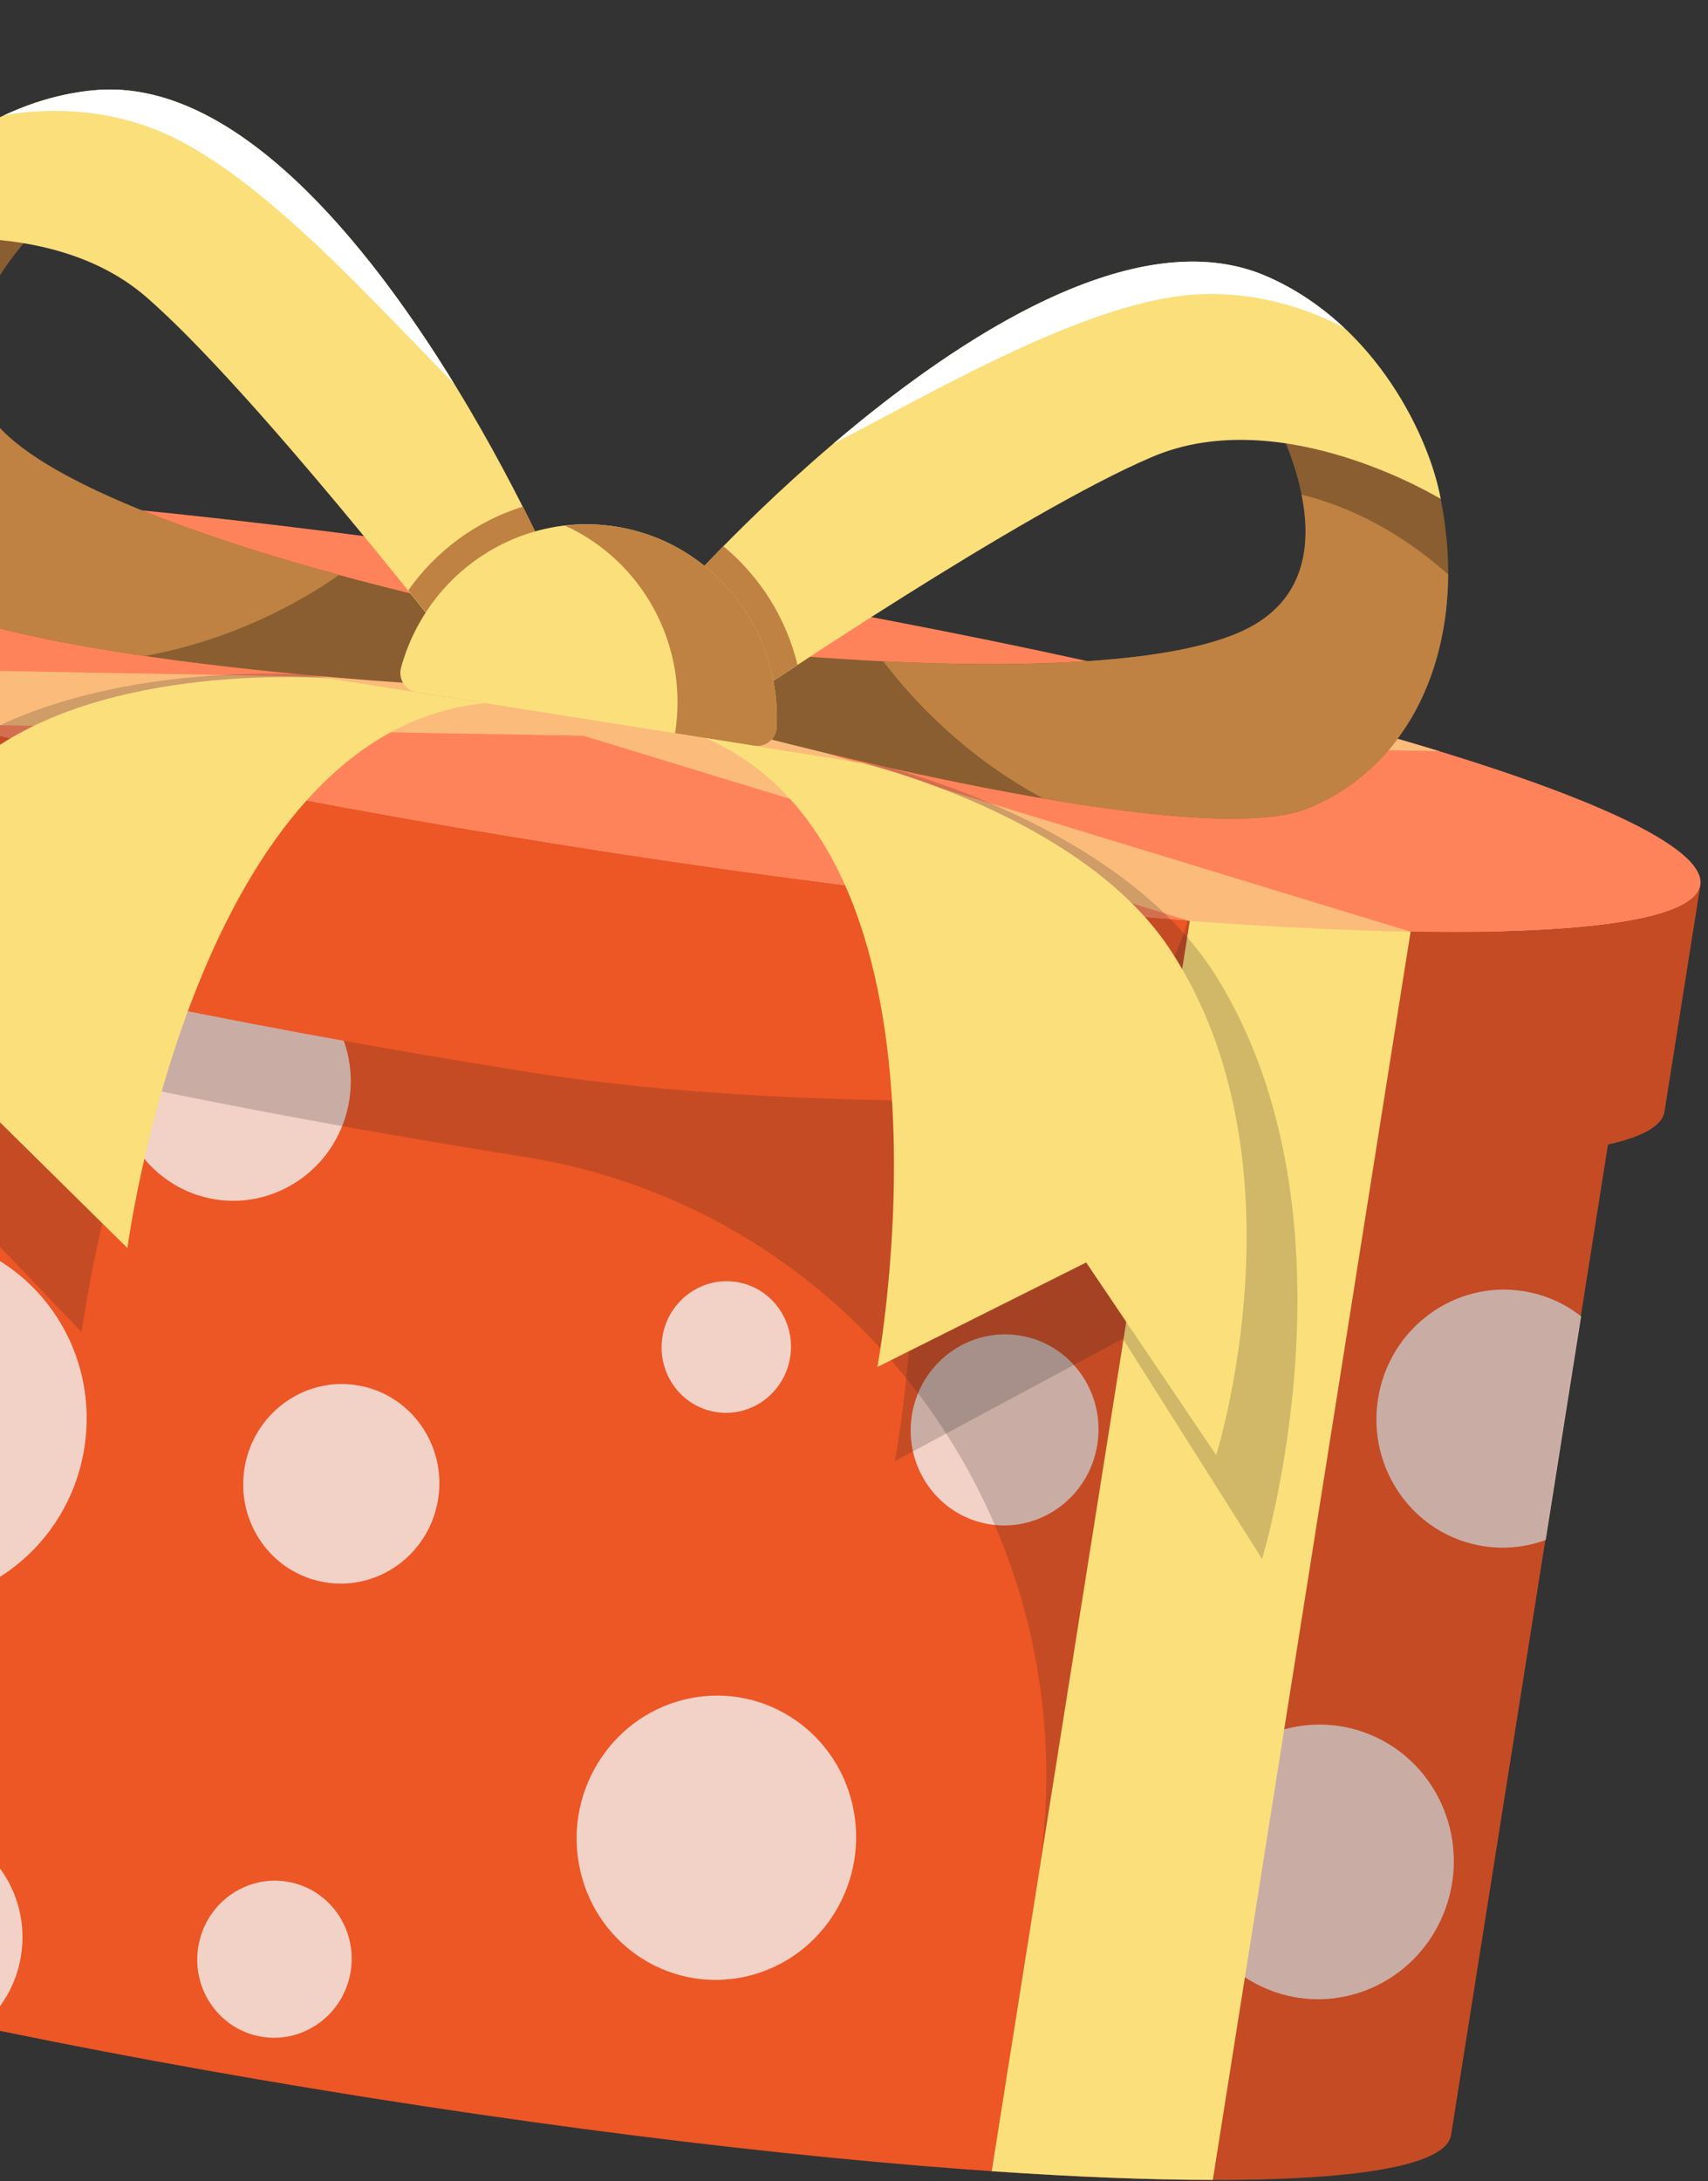 <svg width="94" height="120" viewBox="0 0 94 120" fill="none" xmlns="http://www.w3.org/2000/svg">
<rect x="0" y="0" width="94" height="120" fill="#333333" stroke="none"/>
<g clip-path="url(#clip0_402_5231)">
<path d="M32.27 39.406C-0.033 34.286 -26.73 33.36 -27.361 37.338L-37.121 98.911C-37.752 102.889 -12.077 110.265 20.226 115.386C52.529 120.506 79.227 121.432 79.858 117.454L89.618 55.881C90.249 51.902 64.574 44.527 32.27 39.406Z" fill="#ED5625"/>
<path d="M-6.856 88.165C-1.388 89.032 3.759 85.224 4.641 79.66C5.524 74.095 1.806 68.882 -3.662 68.015C-9.13 67.148 -14.277 70.957 -15.16 76.521C-16.042 82.085 -12.324 87.298 -6.856 88.165Z" fill="#F2D1C7"/>
<path d="M24.112 82.474C23.637 85.469 20.867 87.519 17.923 87.052C14.979 86.586 12.978 83.78 13.453 80.784C13.928 77.788 16.698 75.739 19.642 76.205C22.586 76.672 24.587 79.478 24.112 82.474Z" fill="#F2D1C7"/>
<path d="M60.391 79.471C59.937 82.339 57.283 84.302 54.465 83.855C51.646 83.408 49.73 80.721 50.185 77.853C50.639 74.985 53.293 73.022 56.111 73.469C58.931 73.916 60.846 76.603 60.391 79.471Z" fill="#F2D1C7"/>
<path d="M19.301 108.446C18.927 110.804 16.746 112.417 14.428 112.05C12.11 111.682 10.535 109.473 10.909 107.115C11.283 104.757 13.465 103.144 15.781 103.511C18.099 103.878 19.674 106.087 19.301 108.446Z" fill="#F2D1C7"/>
<path d="M43.487 74.661C43.174 76.637 41.346 77.989 39.405 77.681C37.463 77.373 36.143 75.522 36.456 73.547C36.77 71.571 38.597 70.219 40.539 70.526C42.48 70.834 43.8 72.685 43.487 74.661Z" fill="#F2D1C7"/>
<path d="M79.445 105.279C81.014 101.416 79.214 97.008 75.423 95.433C71.632 93.858 67.286 95.713 65.717 99.576C64.147 103.439 65.948 107.847 69.739 109.422C73.53 110.997 77.876 109.142 79.445 105.279Z" fill="#F2D1C7"/>
<path d="M41.215 108.694C45.346 107.667 47.894 103.433 46.906 99.238C45.917 95.044 41.767 92.476 37.636 93.504C33.505 94.531 30.957 98.765 31.946 102.959C32.934 107.154 37.084 109.722 41.215 108.694Z" fill="#F2D1C7"/>
<path d="M59.733 119.586C62.426 120.012 64.961 118.137 65.395 115.397C65.83 112.656 63.999 110.089 61.306 109.662C58.613 109.235 56.078 111.11 55.643 113.851C55.209 116.591 57.04 119.159 59.733 119.586Z" fill="#F2D1C7"/>
<path d="M19.223 60.524C18.657 64.093 15.355 66.535 11.848 65.98C8.341 65.424 5.957 62.08 6.523 58.511C7.088 54.943 10.39 52.5 13.897 53.056C17.404 53.612 19.788 56.956 19.223 60.524Z" fill="#F2D1C7"/>
<path d="M64.29 68.851C66.858 69.258 69.276 67.469 69.69 64.856C70.104 62.243 68.358 59.794 65.79 59.388C63.222 58.98 60.805 60.769 60.391 63.382C59.976 65.995 61.722 68.444 64.29 68.851Z" fill="#F2D1C7"/>
<path d="M-4.002 100.345C-7.401 99.806 -10.601 102.174 -11.149 105.632C-11.359 106.957 -11.146 108.248 -10.617 109.37C-7.616 110.087 -4.421 110.798 -1.067 111.498C0.08 110.545 0.905 109.183 1.158 107.583C1.707 104.125 -0.604 100.884 -4.002 100.345Z" fill="#F2D1C7"/>
<path d="M87.015 72.415C86.12 71.711 85.043 71.22 83.844 71.03C80.039 70.427 76.456 73.077 75.841 76.95C75.228 80.823 77.815 84.452 81.621 85.055C82.82 85.245 83.995 85.111 85.064 84.719L87.015 72.415Z" fill="#F2D1C7"/>
<path opacity="0.2" d="M89.581 55.451C89.568 55.404 89.541 55.356 89.522 55.309C89.478 55.205 89.426 55.1 89.354 54.992C89.317 54.938 89.275 54.881 89.23 54.826C89.145 54.719 89.046 54.611 88.934 54.502C88.878 54.447 88.823 54.393 88.761 54.338C88.618 54.211 88.454 54.082 88.277 53.951C88.224 53.912 88.18 53.874 88.123 53.836C87.872 53.66 87.596 53.481 87.285 53.299C87.275 53.294 87.264 53.288 87.254 53.281C86.957 53.107 86.628 52.93 86.278 52.752C86.195 52.709 86.105 52.666 86.018 52.622C85.723 52.475 85.413 52.327 85.084 52.176C84.981 52.13 84.877 52.083 84.772 52.036C84.418 51.879 84.048 51.72 83.66 51.559C83.574 51.524 83.492 51.489 83.405 51.453C81.905 50.843 80.157 50.212 78.188 49.569C78.144 49.554 78.097 49.539 78.053 49.526C77.43 49.323 76.785 49.119 76.119 48.914C76.065 48.898 76.011 48.882 75.957 48.865C73.068 47.98 69.793 47.076 66.19 46.173L66.186 46.172C56.714 43.798 45.013 41.426 32.27 39.406C-0.033 34.286 -26.73 33.36 -27.361 37.338L-28.908 47.098C-29.538 51.076 -3.863 58.452 28.44 63.573C28.567 63.593 28.695 63.613 28.822 63.633C47.447 66.571 60.149 84.266 57.145 103.217L54.573 119.44C69.527 120.471 79.477 119.863 79.859 117.453L88.072 65.641L89.619 55.88C89.641 55.742 89.623 55.597 89.581 55.451Z" fill="#231F20"/>
<path d="M31.148 46.529C64.967 51.89 92.918 52.859 93.578 48.694C94.238 44.529 67.358 36.806 33.539 31.446C-0.28 26.085 -28.231 25.115 -28.891 29.28C-29.551 33.446 -2.671 41.168 31.148 46.529Z" fill="#FF835A"/>
<path d="M31.149 46.528C-2.67 41.167 -29.551 33.445 -28.891 29.279L-30.866 41.742C-31.526 45.907 -4.646 53.63 29.174 58.991C62.993 64.352 90.943 65.322 91.604 61.156L93.579 48.693C92.919 52.859 64.968 51.889 31.149 46.528Z" fill="#ED5625"/>
<path opacity="0.2" d="M65.363 50.649C63.688 56.471 58.401 60.578 52.306 60.563C45.576 60.546 36.933 60.221 29.173 58.991C62.992 64.352 90.942 65.321 91.603 61.156L93.578 48.693C93.277 50.595 87.28 51.426 77.632 51.257C74.019 51.194 69.894 50.989 65.363 50.649Z" fill="#231F20"/>
<path d="M65.48 50.668L54.578 119.442C59.147 119.757 63.245 119.918 66.747 119.922L77.632 51.257L32.344 38.986L65.48 50.668Z" fill="#FBDF7B"/>
<path d="M-2.776 39.847L-13.678 108.621C-18.12 107.508 -22.066 106.394 -25.398 105.314L-14.514 36.649L32.35 38.987L-2.776 39.847Z" fill="#FBDF7B"/>
<path d="M42.976 40.672L79.204 41.325C75.766 40.273 71.816 39.198 67.43 38.127L32.584 37.499L-0.747 27.319C-5.249 26.983 -9.339 26.783 -12.933 26.72L21.721 37.303L-14.507 36.65C-11.07 37.702 -7.119 38.777 -2.733 39.848L32.112 40.476L65.444 50.656C69.946 50.992 74.036 51.191 77.629 51.255L42.976 40.672Z" fill="#FBBC7B"/>
<path d="M68.943 20.834L79.286 27.45C80.79 34.894 78.165 41.931 71.99 44.463C65.816 46.995 41.051 40.317 41.051 40.317L41.416 35.856C41.416 35.856 62.787 38.129 69.088 34.337C75.39 30.545 68.943 20.834 68.943 20.834Z" fill="#8A5E30"/>
<path d="M37.785 32.19C37.785 32.19 57.582 9.93 69.708 15.198C75.788 17.84 78.703 24.169 79.291 27.451C79.291 27.451 70.572 22.098 63.429 25.127C56.286 28.157 41.522 38.158 41.522 38.158L37.785 32.19Z" fill="#FBDF7B"/>
<path d="M69.708 15.199C62.55 12.089 52.72 18.572 45.867 24.406C51.387 21.556 58.72 17.249 64.538 16.338C69.811 15.514 74 18.063 74 18.063C72.792 16.927 71.373 15.922 69.708 15.199Z" fill="white"/>
<path d="M79.699 31.6C77.831 29.933 75.108 28.076 71.633 27.211C72.166 29.844 71.867 32.666 69.088 34.337C65.169 36.696 55.422 36.708 48.611 36.38C50.315 38.616 53.176 41.645 57.408 43.925C63.408 44.952 69.371 45.537 71.991 44.464C76.998 42.41 79.67 37.393 79.699 31.6Z" fill="#BF8243"/>
<path d="M4.137 10.561L-7.745 13.654C-11.478 20.267 -11.158 27.772 -6.069 32.089C-0.979 36.406 24.636 37.714 24.636 37.714L25.668 33.359C25.668 33.359 4.643 28.911 -0.177 23.356C-4.997 17.802 4.137 10.561 4.137 10.561Z" fill="#8A5E30"/>
<path d="M30.263 30.997C30.263 30.997 18.321 3.707 5.16 4.966C-1.439 5.597 -6.168 10.715 -7.742 13.655C-7.742 13.655 2.205 11.26 8.061 16.35C13.916 21.441 24.864 35.517 24.864 35.517L30.263 30.997Z" fill="#FBDF7B"/>
<path d="M5.157 4.966C12.926 4.223 20.269 13.428 24.982 21.095C20.613 16.678 14.972 10.314 9.721 7.649C4.962 5.234 0.189 6.363 0.189 6.363C1.69 5.656 3.35 5.139 5.157 4.966Z" fill="white"/>
<path d="M-9.421 17.472C-7.128 16.465 -3.965 15.54 -0.392 15.792C-1.713 18.132 -2.301 20.908 -0.176 23.357C2.822 26.811 12.087 29.837 18.665 31.632C16.354 33.232 12.696 35.227 7.966 36.086C1.943 35.208 -3.909 33.92 -6.068 32.089C-10.195 28.588 -11.184 22.99 -9.421 17.472Z" fill="#BF8243"/>
<path d="M24.883 35.518L30.282 31C30.282 31 29.745 29.775 28.781 27.869C26.24 28.657 24.016 30.282 22.469 32.476C23.941 34.309 24.883 35.518 24.883 35.518Z" fill="#BF8243"/>
<path d="M39.81 30.048C38.529 31.352 37.783 32.189 37.783 32.189L41.52 38.156C41.52 38.156 42.425 37.543 43.891 36.577C43.266 33.996 41.82 31.707 39.81 30.048Z" fill="#BF8243"/>
<path d="M33.896 28.971C28.543 28.122 23.482 31.54 22.07 36.74C21.902 37.356 22.311 37.982 22.93 38.081L41.508 41.025C42.128 41.124 42.709 40.654 42.741 40.017C43.005 34.634 39.249 29.82 33.896 28.971Z" fill="#FBDF7B"/>
<path d="M33.898 28.971C32.95 28.821 32.014 28.816 31.104 28.92C35.325 30.843 37.925 35.455 37.152 40.335L41.51 41.025C42.13 41.124 42.711 40.654 42.743 40.017C43.007 34.634 39.251 29.82 33.898 28.971Z" fill="#BF8243"/>
<g opacity="0.2">
<path d="M48.63 42.155C48.63 42.155 61.735 45.31 66.965 53.756C75.197 67.051 69.457 85.759 69.457 85.759L61.795 73.645L49.254 80.376C49.254 80.376 55.256 47.881 39.328 40.681L48.63 42.155Z" fill="#231F20"/>
<path d="M16.905 37.125C16.905 37.125 3.467 36.072 -4.119 42.487C-16.059 52.584 -16.386 72.151 -16.386 72.151L-5.353 63L4.492 73.28C4.492 73.28 8.833 40.521 26.207 38.6L16.905 37.125Z" fill="#231F20"/>
</g>
<path d="M47.396 41.959C47.396 41.959 59.487 44.812 64.373 52.199C72.061 63.828 66.932 80.049 66.932 80.049L59.778 69.452L48.288 75.201C48.288 75.201 53.544 46.993 38.82 40.599L47.396 41.959L47.396 41.959Z" fill="#FBDF7B"/>
<path d="M18.142 37.323C18.142 37.323 5.761 36.295 -1.169 41.81C-12.077 50.491 -12.216 67.503 -12.216 67.503L-2.135 59.638L7.013 68.659C7.013 68.659 10.738 40.208 26.717 38.681L18.142 37.322L18.142 37.323Z" fill="#FBDF7B"/>
</g>
<defs>
<clipPath id="clip0_402_5231">
<rect width="94" height="120" fill="white"/>
</clipPath>
</defs>
</svg>

